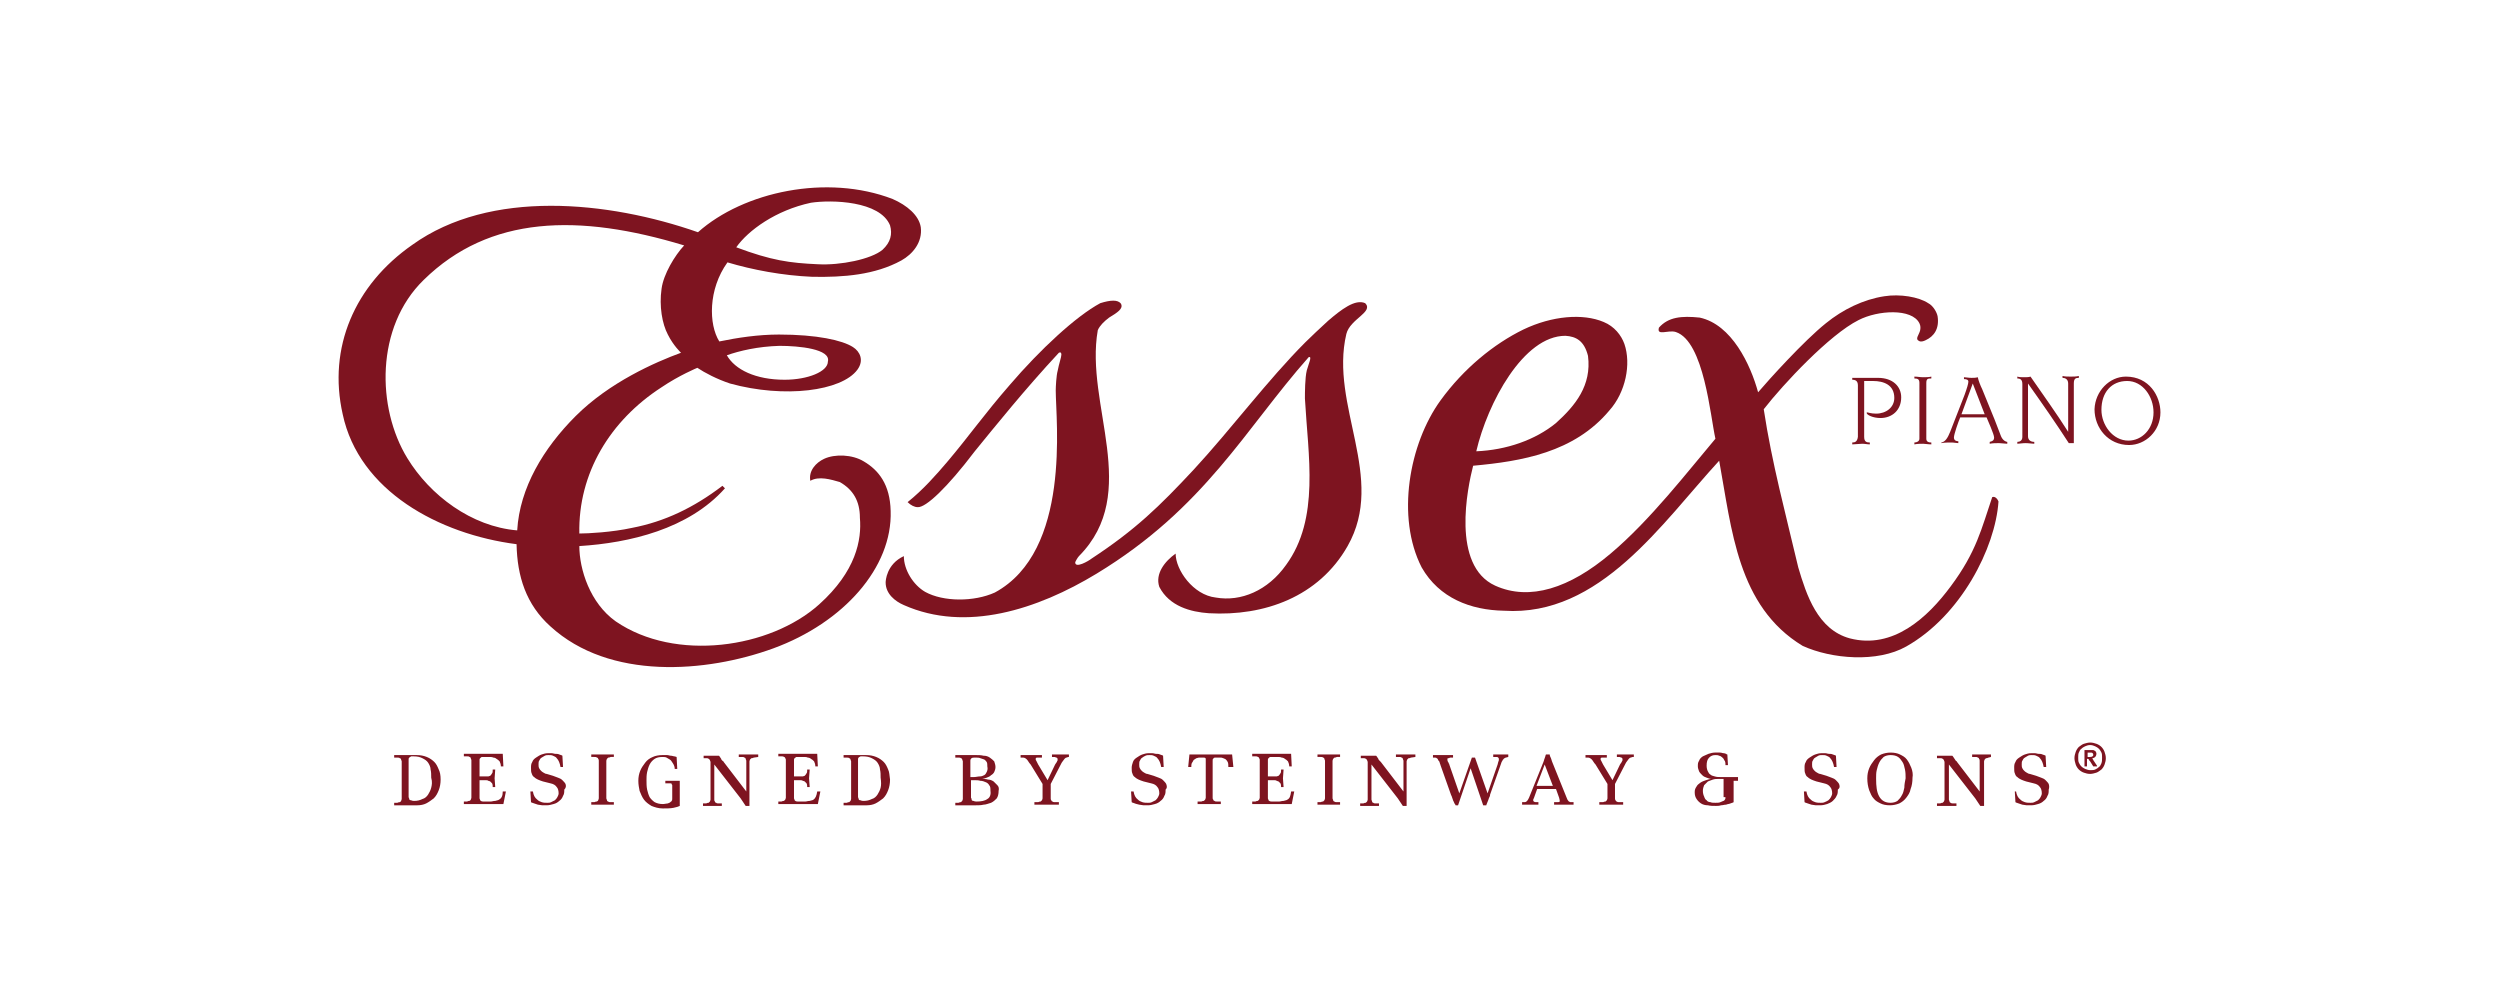<svg xmlns="http://www.w3.org/2000/svg" xmlns:xlink="http://www.w3.org/1999/xlink" id="Layer_1" x="0px" y="0px" viewBox="0 0 398.3 158.3" style="enable-background:new 0 0 398.3 158.3;" xml:space="preserve"> <style type="text/css"> .st0{fill:#7E1420;} </style> <g> <path class="st0" d="M178.6,48.4c0.4,0.8-0.6,1.4-1.9,2.2c-0.8,0.6-1.5,1.3-1.8,2c-2.1,11.9,7,25.9-3,36c-0.2,0.2-0.6,0.9-0.6,1 c0,1,2.1-0.2,2.6-0.6c7-4.6,10.8-8.3,16.3-14.2c6-6.5,11.8-14.3,17.8-20.3c0.8-0.8,2.4-2.3,3.6-3.4c2.1-1.8,4.3-3.5,5.9-2.8 c1.4,1.4-2.4,2.5-3,4.9c-2.7,11.4,6.4,22.9,0.2,33.8c-4.6,8.1-13.3,11.2-22.1,10.7c-2.9-0.2-6.3-1.1-7.9-4.2 c-0.7-2.1,0.9-4.1,2.6-5.3c0,2.6,2.8,6.6,6.4,7c4,0.7,8.3-1.1,11.2-5.2c5.4-7.4,3.5-17.4,3-26.5c0-0.9,0-3.3,0.3-4.5 c0.3-1.1,0.9-2.3,0.3-2.1c-10.1,11.4-16.5,24-33.8,34.5c-9.4,5.7-20.8,9.4-30.7,5c-1.4-0.6-2.9-1.8-2.9-3.6c0-0.2,0.1-2.9,2.9-4.2 c0,2.2,1.5,4.6,3.4,5.7c2.9,1.6,7.8,1.6,11.1,0.1c12.2-6.6,9.7-27.4,9.7-32.2c0-0.6,0.1-2.4,0.3-3.1c0.2-1.1,0.6-2.2,0.6-2.6 c0-0.4-0.2-0.4-0.4-0.3c-5.4,5.8-10.3,11.9-13.4,15.7c-4.4,5.8-7.8,9-9.1,8.9c-0.5,0-1.1-0.3-1.6-0.8c2.5-2,4.6-4.4,6.3-6.4 c3.4-4,5.9-7.6,10-12.3c4.8-5.6,10.5-10.9,14.4-13C176.9,47.8,178.1,47.7,178.6,48.4"></path> <path class="st0" d="M308.7,50.4c0.3,2-0.6,3.2-1.9,3.8c-0.8,0.4-1.1,0.1-1.1,0.1c-0.6-0.3,0-0.9,0.2-1.6c0.1-0.4,0.1-0.8-0.1-1.2 c-1.2-2.4-6.6-2.1-9.7-0.5c-4.6,2.3-12,10.2-15.1,14.2c1.3,8.6,3.5,16.7,5.5,25.2c1.3,4.4,3.1,9.9,8.2,11.3 c6.9,1.8,12.4-3.3,16.1-8.3c4.1-5.5,4.9-9.2,6.6-14.2c0.5-0.2,0.9,0.4,1,0.7c-0.5,7.4-6,18.2-14.7,23.1c-4.6,2.6-11.9,2-16.5-0.1 c-10.4-6.3-11.3-18.6-13.3-29.5c-9.1,9.9-19,24.9-34.3,23.9c-5.3-0.1-10.3-2-13.1-6.9c-4.1-8-2-19.7,3-26.6 c3.7-5.1,8.5-9,13.2-11.3c4.6-2.2,9.5-2.6,12.8-1.2c1.7,0.7,2.8,2.1,3.3,3.5c1.1,3.2,0.2,7.7-2.4,10.6c-5.6,6.7-14,8.1-21.7,8.8 c-0.9,3.5-3.5,15.9,3.5,19.1c5.5,2.5,11.9,0.4,18.4-5.1c6.3-5.3,12.3-13.1,16.7-18.3c-0.8-3.5-1.8-15.5-6.3-17 c-1.2-0.4-3.1,0.7-2.7-0.7c1.5-1.7,3.6-1.9,6.5-1.6c5.1,1.1,8.1,7.5,9.3,11.9c1.7-2,7.3-8.2,10.8-11c2.7-2.2,6-3.8,9.3-4.3 c2.5-0.4,5.5,0.1,7,1.1C308,48.7,308.6,49.8,308.7,50.4 M249.4,53.5c-6.7,0-12.4,10.7-14.2,18.4c4.8-0.2,9.4-1.8,12.7-4.5 c3.1-2.8,5.7-6,5.1-10.7C252.4,54.3,251.1,53.6,249.4,53.5"></path> <path class="st0" d="M146.7,36.2c0.3,2.4-1.3,4.3-3.1,5.3c-4.2,2.3-9.2,2.7-14.2,2.6c-4.7-0.2-9.5-1.1-13.5-2.3 c-3.1,4.3-3,9.9-1.3,12.6c2.9-0.6,6.2-1.1,9.5-1.1c6,0,10.1,0.9,11.8,2c1.1,0.7,1.8,2.1,0.7,3.6c-2.5,3.4-11.6,4.6-20.3,2.2 c-2.1-0.7-4-1.7-5.2-2.5c0,0-2.9,1.2-5.7,3.1C97.2,67,92.1,75.4,92.3,85c1.4,0,5.2-0.2,8.4-0.9c5.2-1,9.8-3.2,14.4-6.7l0.4,0.4 c-5.8,6.5-15.2,8.7-23.2,9.2c0,3.7,1.7,9.1,5.8,12c9.5,6.5,24.6,4.3,32.4-2.7c5.9-5.3,6.8-10.3,6.5-13.8c0-2.7-1.1-4.5-3.2-5.7 c-1.4-0.4-3.3-1-4.7-0.2c-0.3-1.6,0.9-2.9,2.2-3.5c1.7-0.8,4.5-0.7,6.3,0.4c2.4,1.4,4.2,3.7,4.3,7.9c0.3,9-7.5,17.8-18.7,21.9 c-10.7,3.9-26.1,5.1-35.5-3.5c-3.9-3.5-5.3-8-5.4-13.1c-12.4-1.6-25.1-8.5-27.7-20.7C52.2,55.4,56.5,45.4,65.7,39 c12.4-8.9,31.2-7,45.5-2c7.3-6.5,20.6-9.3,31-5.3C144.5,32.7,146.4,34.3,146.7,36.2 M129.2,32.3c-5.6,1.2-10,4.4-11.9,7.1 c5.6,2.1,8.5,2.5,13,2.7c3.6,0.2,8.5-0.8,10.3-2.3c1.3-1.2,1.6-2.5,1.2-3.9C140.2,32,132.5,31.8,129.2,32.3 M67.5,44.6 C59.8,52.1,60,65,64.9,73c3.6,5.9,10.2,10.9,17.5,11.5c0.4-6.8,4.2-13.1,9.3-18.2c5.4-5.4,12.7-8.6,16.8-10.1c0,0-1.2-1.1-2.1-2.9 c-0.9-1.7-1.4-4.5-1-7.3c0.3-2.3,2.1-5.3,3.6-6.9C92.2,34,78,34.3,67.5,44.6 M115.8,56.6c1.3,2.3,4.6,3.9,9.2,3.9 c3.7,0,6.9-1.3,6.9-2.9c0.5-2-4.6-2.5-7.7-2.5C120.7,55.2,117.8,55.9,115.8,56.6"></path> <path class="st0" d="M297,69.6c0,0.8,0.4,0.9,0.9,0.9v0.3c-0.4,0-0.8-0.1-1.2-0.1c-0.5,0-1.1,0.1-1.6,0.1v-0.3 c0.4,0,0.8-0.1,0.9-0.9v-8.2c0-0.8-0.5-0.9-0.9-0.9v-0.3h4.1c2.4,0,3.7,1.4,3.7,3.1c0,2.1-1.5,3.3-3.3,3.3c-1.2,0-2.2-0.5-2.2-0.8 c0-0.1,0-0.1,0.1-0.1c0.1,0,0.6,0.2,1.4,0.2c1.6,0,2.9-1,2.9-2.5c0-2.1-1.7-2.7-3.4-2.7H297V69.6z"></path> <path class="st0" d="M306.9,69.9c0,0.5,0.4,0.6,0.8,0.6v0.3c-0.5,0-1-0.1-1.3-0.1c-0.4,0-0.9,0-1.4,0.1v-0.3c0.4,0,0.8-0.2,0.8-0.6 V61c0-0.6-0.3-0.7-0.8-0.7v-0.3c0.5,0,0.9,0.1,1.4,0.1c0.4,0,0.9,0,1.3-0.1v0.3c-0.5,0-0.8,0-0.8,0.7V69.9z"></path> <path class="st0" d="M309.3,70.5c0.6-0.1,1-0.7,1.4-1.7l2.3-5.9c0.4-1.1,0.6-1.8,0.6-2.1c0-0.3-0.3-0.4-0.7-0.4v-0.3 c0.3,0,0.7,0.1,1.2,0.1c0.3,0,0.7,0,1-0.1c0.1,0.5,0.4,1.3,0.7,1.9l2,4.9l1,2.6c0.3,0.7,0.8,0.9,1,0.9v0.3c-0.4,0-0.9-0.1-1.3-0.1 c-0.5,0-1,0-1.5,0.1v-0.3c0.4-0.1,0.7-0.2,0.7-0.7c0-0.5-1-2.7-1.2-3.2h-4.2c-0.3,0.7-1,2.7-1,3.2c0,0.5,0.4,0.6,0.7,0.6v0.3 c-0.3,0-0.7-0.1-1.1-0.1c-0.5,0-1.1,0-1.6,0.1V70.5z M316.2,66l-1.9-4.9l-1.8,4.9H316.2z"></path> <path class="st0" d="M322.2,61.2c0-0.7-0.3-0.9-0.8-0.9v-0.3c0.3,0.1,0.7,0.1,1.1,0.1c0.4,0,0.7,0,1-0.1c2,2.9,4.1,5.8,6,8.8h0 v-7.7c0-0.7-0.5-0.9-0.9-0.9v-0.3c0.4,0.1,0.9,0.1,1.3,0.1c0.4,0,0.9,0,1.3-0.1v0.3c-0.5,0-0.8,0.1-0.8,0.9v9.5h-0.8 c-2-3.1-4.3-6.4-6.5-9.5h0v8.4c0,0.6,0.4,0.9,1,0.9v0.3c-0.3,0-0.9-0.1-1.4-0.1c-0.5,0-1,0.1-1.3,0.1v-0.3c0.4,0,0.8-0.2,0.8-0.8 V61.2z"></path> <path class="st0" d="M338.7,60c3.7,0,5.5,3.1,5.5,5.7c0,3-2.4,5.2-5,5.2c-3.3,0-5.5-2.7-5.5-5.7C333.8,62.3,336.1,60,338.7,60 M339.1,70.2c2.1,0,4-1.8,4-4.5c0-2.5-1.7-5-4.2-5c-2.5,0-4.1,1.8-4.1,4.6C334.8,67.7,336.6,70.2,339.1,70.2"></path> <path class="st0" d="M69.9,122.6c-0.2-0.5-0.4-0.9-0.7-1.2c-0.3-0.3-0.7-0.6-1.2-0.8c-0.5-0.2-1-0.3-1.6-0.3c-0.1,0-0.2,0-0.4,0 c-0.2,0-0.3,0-0.5,0c-0.2,0-0.4,0-0.5,0c-0.2,0-0.3,0-0.4,0c-0.1,0-0.3,0-0.4,0c-0.2,0-0.3,0-0.5,0c-0.2,0-0.3,0-0.5,0 c-0.2,0-0.3,0-0.4,0v0.4l0.5,0c0.2,0,0.3,0,0.4,0.1c0.1,0,0.2,0.1,0.2,0.2c0,0.1,0.1,0.2,0.1,0.3c0,0.1,0,0.3,0,0.6v4.8 c0,0.3,0,0.5,0,0.6c0,0.1-0.1,0.3-0.1,0.3c0,0.1-0.1,0.1-0.2,0.2c-0.1,0-0.2,0-0.4,0.1l-0.5,0v0.4c0.1,0,0.3,0,0.4,0 c0.2,0,0.3,0,0.5,0c0.2,0,0.3,0,0.5,0c0.2,0,0.3,0,0.4,0c0.1,0,0.2,0,0.3,0c0.1,0,0.2,0,0.4,0c0.1,0,0.3,0,0.5,0c0.2,0,0.4,0,0.7,0 c0.5,0,1-0.1,1.4-0.3c0.4-0.2,0.8-0.5,1.2-0.8c0.4-0.4,0.6-0.8,0.8-1.3c0.2-0.5,0.3-1.1,0.3-1.7C70.2,123.5,70.1,123,69.9,122.6 M68.7,125.5c-0.1,0.4-0.3,0.8-0.5,1.1c-0.2,0.3-0.5,0.6-0.9,0.7c-0.4,0.2-0.8,0.3-1.3,0.3c-0.1,0-0.3,0-0.5-0.1 c-0.2,0-0.3-0.1-0.3-0.2c0,0,0-0.1-0.1-0.3c0-0.1,0-0.3,0-0.6v-4.8c0-0.2,0-0.4,0-0.6c0-0.1,0-0.2,0.1-0.3c0.1-0.1,0.2-0.1,0.3-0.2 c0.2,0,0.3,0,0.4,0c0.6,0,1,0.1,1.4,0.3c0.4,0.2,0.7,0.4,0.9,0.7c0.2,0.3,0.4,0.7,0.4,1.1c0.1,0.4,0.1,0.8,0.1,1.3 C68.9,124.6,68.8,125.1,68.7,125.5 M80.6,126.1h-0.5c0,0.7-0.2,1.1-0.6,1.3c-0.1,0.1-0.3,0.1-0.6,0.2c-0.3,0-0.5,0.1-0.7,0.1h-0.7 c-0.2,0-0.3,0-0.5,0c-0.3,0-0.4-0.1-0.5-0.2c0,0,0-0.1-0.1-0.3c0-0.1,0-0.3,0-0.6v-2.3h1c0.1,0,0.3,0,0.4,0.1 c0.1,0,0.3,0.1,0.3,0.1c0.1,0.1,0.2,0.2,0.3,0.3c0.1,0.2,0.1,0.4,0.1,0.6h0.4l-0.1-1.4l0.1-1.4h-0.4c0,0.3,0,0.5-0.1,0.6 c-0.1,0.2-0.2,0.3-0.3,0.4c-0.1,0-0.2,0.1-0.3,0.1c-0.1,0-0.3,0-0.4,0h-1v-2.1c0-0.2,0-0.4,0-0.5c0-0.2,0-0.2,0.1-0.3 c0,0,0.1-0.1,0.1-0.1c0,0,0.1-0.1,0.2-0.1c0.1,0,0.2,0,0.4,0c0.2,0,0.4,0,0.7,0s0.5,0,0.7,0.1c0.2,0,0.4,0.1,0.5,0.2 c0.2,0.1,0.3,0.2,0.5,0.4c0.1,0.2,0.2,0.5,0.2,0.8h0.4l-0.1-2c-0.3,0-0.6,0-0.9,0c-0.3,0-0.6,0-0.9,0c-0.3,0-0.5,0-0.8,0h-0.5h-0.5 c-0.2,0-0.5,0-0.8,0c-0.3,0-0.6,0-0.9,0c-0.3,0-0.6,0-0.9,0v0.4l0.5,0c0.2,0,0.3,0,0.4,0.1c0.1,0,0.2,0.1,0.2,0.2 c0,0.1,0.1,0.2,0.1,0.3c0,0.1,0,0.3,0,0.6v4.8c0,0.3,0,0.5,0,0.6c0,0.1-0.1,0.3-0.1,0.3c0,0.1-0.1,0.1-0.2,0.2 c-0.1,0-0.2,0-0.4,0.1l-0.5,0v0.4c0.3,0,0.6,0,0.9,0c0.3,0,0.6,0,0.9,0c0.3,0,0.6,0,0.8,0h1.1c0.2,0,0.5,0,0.8,0c0.3,0,0.6,0,0.9,0 c0.3,0,0.6,0,0.9,0L80.6,126.1z M90.1,124.9c-0.1-0.2-0.3-0.4-0.5-0.6c-0.2-0.2-0.4-0.3-0.7-0.4c-0.3-0.1-0.5-0.2-0.8-0.3l-1-0.3 c-0.2,0-0.3-0.1-0.5-0.2c-0.2-0.1-0.3-0.2-0.4-0.3c-0.1-0.1-0.2-0.2-0.3-0.4c-0.1-0.2-0.1-0.4-0.1-0.6c0-0.2,0-0.5,0.1-0.6 c0.1-0.2,0.2-0.4,0.4-0.5c0.2-0.1,0.3-0.2,0.5-0.3c0.2-0.1,0.4-0.1,0.6-0.1c0.3,0,0.5,0,0.7,0.1c0.2,0.1,0.5,0.2,0.6,0.4 c0.3,0.3,0.5,0.8,0.6,1.4h0.4l-0.1-1.8c-0.1-0.1-0.3-0.1-0.5-0.2s-0.4-0.1-0.6-0.1c-0.2,0-0.4-0.1-0.6-0.1c-0.2,0-0.4,0-0.6,0 c-0.4,0-0.7,0.1-1,0.2c-0.3,0.1-0.6,0.3-0.9,0.5c-0.3,0.2-0.5,0.4-0.6,0.7c-0.2,0.3-0.2,0.6-0.2,0.9c0,0.4,0,0.7,0.1,0.9 c0.1,0.3,0.2,0.5,0.4,0.6c0.2,0.2,0.4,0.3,0.6,0.4c0.2,0.1,0.5,0.2,0.8,0.3l1.2,0.3c0.5,0.1,0.8,0.3,1,0.6c0.2,0.2,0.3,0.6,0.3,1 c0,0.2-0.1,0.4-0.2,0.6c-0.1,0.2-0.2,0.3-0.4,0.5c-0.2,0.1-0.4,0.2-0.6,0.3c-0.2,0.1-0.4,0.1-0.6,0.1c-0.3,0-0.6,0-0.9-0.1 c-0.3-0.1-0.5-0.2-0.7-0.4c-0.4-0.3-0.6-0.7-0.7-1.3h-0.4l0.1,1.7c0.1,0.1,0.3,0.1,0.5,0.2c0.2,0.1,0.4,0.1,0.6,0.2 c0.2,0,0.5,0.1,0.7,0.1c0.2,0,0.5,0,0.7,0c0.4,0,0.7-0.1,1.1-0.2c0.4-0.1,0.7-0.3,0.9-0.5c0.3-0.2,0.5-0.5,0.6-0.8 c0.2-0.3,0.2-0.6,0.2-1C90.2,125.5,90.2,125.2,90.1,124.9 M97.8,128.2v-0.4l-0.5,0c-0.2,0-0.3,0-0.4-0.1c-0.1,0-0.2-0.1-0.2-0.2 c0-0.1-0.1-0.2-0.1-0.3c0-0.1,0-0.3,0-0.6v-4.8c0-0.3,0-0.5,0-0.6c0-0.1,0.1-0.3,0.1-0.3c0.1-0.1,0.1-0.1,0.2-0.2 c0.1,0,0.2,0,0.4-0.1l0.5,0v-0.4c-0.1,0-0.3,0-0.4,0c-0.2,0-0.3,0-0.5,0c-0.2,0-0.3,0-0.5,0c-0.2,0-0.3,0-0.4,0c-0.1,0-0.2,0-0.4,0 c-0.2,0-0.3,0-0.5,0c-0.2,0-0.3,0-0.5,0c-0.2,0-0.3,0-0.4,0v0.4l0.5,0c0.2,0,0.3,0,0.4,0.1c0.1,0,0.2,0.1,0.2,0.2 c0.1,0.1,0.1,0.2,0.1,0.3c0,0.1,0,0.3,0,0.6v4.8c0,0.3,0,0.5,0,0.6c0,0.1-0.1,0.3-0.1,0.3c0,0.1-0.1,0.1-0.2,0.2 c-0.1,0-0.2,0-0.4,0.1l-0.5,0v0.4c0.1,0,0.2,0,0.4,0c0.2,0,0.3,0,0.5,0c0.2,0,0.3,0,0.5,0c0.2,0,0.3,0,0.4,0c0.1,0,0.2,0,0.4,0 c0.2,0,0.3,0,0.5,0c0.2,0,0.3,0,0.5,0C97.6,128.2,97.7,128.2,97.8,128.2 M108.3,127.4c0-0.2,0-0.4,0-0.6l0-1.3c0-0.2,0-0.4,0-0.6 c0-0.2,0-0.4,0-0.5c-0.1,0-0.2,0-0.3,0c-0.1,0-0.2,0-0.3,0c-0.1,0-0.2,0-0.3,0c-0.1,0-0.2,0-0.3,0c-0.1,0-0.3,0-0.5,0 c-0.2,0-0.4,0-0.6,0v0.4l0.5,0c0.1,0,0.2,0,0.3,0s0.2,0,0.2,0.1c0,0.1,0.1,0.1,0.1,0.2c0,0.1,0,0.2,0,0.4v1.7c0,0.2,0,0.3-0.1,0.4 c0,0,0,0.1-0.1,0.1c0,0,0,0-0.1,0.1l0,0c-0.1,0.1-0.2,0.1-0.4,0.2c-0.2,0-0.5,0.1-0.8,0.1c-0.5,0-0.9-0.1-1.3-0.3 c-0.3-0.2-0.6-0.5-0.8-0.8c-0.2-0.4-0.3-0.8-0.4-1.2c-0.1-0.5-0.1-1-0.1-1.5c0-0.4,0-0.8,0.1-1.3c0.1-0.4,0.2-0.8,0.4-1.2 c0.2-0.4,0.5-0.7,0.8-0.9c0.3-0.2,0.7-0.3,1.2-0.3c0.3,0,0.5,0,0.7,0.1c0.2,0.1,0.3,0.2,0.5,0.3c0.2,0.1,0.3,0.3,0.5,0.6 c0.2,0.3,0.3,0.6,0.3,0.9h0.4l-0.1-1.9c-0.1,0-0.2-0.1-0.4-0.1c-0.1,0-0.3-0.1-0.5-0.1c-0.2,0-0.4-0.1-0.6-0.1c-0.2,0-0.5,0-0.8,0 c-0.5,0-1.1,0.1-1.5,0.3c-0.5,0.2-0.9,0.5-1.2,0.9c-0.3,0.4-0.6,0.8-0.8,1.3c-0.2,0.5-0.3,1-0.3,1.6c0,0.6,0.1,1.1,0.2,1.6 c0.2,0.5,0.4,1,0.7,1.4c0.3,0.4,0.7,0.7,1.2,1c0.5,0.2,1.1,0.4,1.8,0.4c0.6,0,1.2,0,1.7-0.1c0.5-0.1,0.8-0.2,1-0.3 C108.3,127.7,108.3,127.5,108.3,127.4 M120.8,120.6v-0.4c-0.2,0-0.5,0-0.8,0c-0.3,0-0.5,0-0.7,0c-0.2,0-0.5,0-0.8,0 c-0.3,0-0.5,0-0.8,0v0.4l0.5,0c0.2,0,0.3,0,0.4,0.1c0.1,0,0.2,0.1,0.2,0.2c0,0.1,0.1,0.2,0.1,0.3c0,0.1,0,0.3,0,0.6v4.3l-3.6-4.7 c0-0.1-0.1-0.1-0.2-0.2c-0.1-0.1-0.2-0.2-0.2-0.3c-0.1-0.1-0.1-0.2-0.2-0.3c-0.1-0.1-0.1-0.2-0.2-0.2c-0.2,0-0.4,0-0.6,0 c-0.1,0-0.3,0-0.6,0c-0.2,0-0.4,0-0.6,0c-0.2,0-0.4,0-0.6,0v0.4l0.5,0c0.1,0,0.2,0,0.3,0.1c0.1,0,0.1,0.1,0.2,0.2 c0,0.1,0.1,0.2,0.1,0.3c0,0.1,0,0.3,0,0.6v4.8c0,0.3,0,0.5,0,0.6c0,0.1-0.1,0.3-0.1,0.3c-0.1,0.1-0.1,0.1-0.2,0.2 c-0.1,0-0.2,0-0.4,0.1l-0.5,0v0.4c0.2,0,0.5,0,0.8,0c0.3,0,0.5,0,0.7,0c0.2,0,0.5,0,0.7,0c0.3,0,0.6,0,0.8,0v-0.4l-0.5,0 c-0.2,0-0.3,0-0.4-0.1c-0.1,0-0.2-0.1-0.2-0.2c-0.1-0.1-0.1-0.2-0.1-0.3c0-0.1,0-0.3,0-0.6v-5l4.2,5.4c0.1,0.2,0.3,0.4,0.4,0.6 c0.1,0.2,0.3,0.4,0.4,0.6h0.6c0-0.2,0-0.4,0-0.7c0-0.3,0-0.6,0-1v-4.8c0-0.3,0-0.5,0-0.6c0-0.1,0.1-0.3,0.1-0.3 c0.1-0.1,0.1-0.1,0.2-0.2c0.1,0,0.2,0,0.4-0.1L120.8,120.6z M130.7,126.1h-0.5c-0.1,0.7-0.3,1.1-0.6,1.3c-0.1,0.1-0.3,0.1-0.6,0.2 c-0.3,0-0.5,0.1-0.7,0.1h-0.7c-0.2,0-0.3,0-0.5,0c-0.3,0-0.4-0.1-0.5-0.2c0,0,0-0.1-0.1-0.3c0-0.1,0-0.3,0-0.6v-2.3h1 c0.1,0,0.3,0,0.4,0.1c0.1,0,0.3,0.1,0.3,0.1c0.1,0.1,0.2,0.2,0.3,0.3c0.1,0.2,0.1,0.4,0.1,0.6h0.4l-0.1-1.4l0.1-1.4h-0.4 c0,0.3,0,0.5-0.1,0.6c-0.1,0.2-0.2,0.3-0.3,0.4c-0.1,0-0.2,0.1-0.3,0.1c-0.1,0-0.3,0-0.4,0h-1v-2.1c0-0.2,0-0.4,0-0.5 c0-0.2,0-0.2,0.1-0.3c0,0,0.1-0.1,0.1-0.1c0.1,0,0.1-0.1,0.2-0.1s0.2,0,0.4,0c0.2,0,0.4,0,0.7,0c0.3,0,0.5,0,0.7,0.1 c0.2,0,0.4,0.1,0.5,0.2c0.2,0.1,0.3,0.2,0.5,0.4c0.1,0.2,0.2,0.5,0.2,0.8h0.4l-0.1-2c-0.3,0-0.6,0-0.9,0c-0.3,0-0.6,0-0.9,0 c-0.3,0-0.5,0-0.8,0h-0.5h-0.5c-0.2,0-0.5,0-0.8,0c-0.3,0-0.6,0-0.9,0c-0.3,0-0.6,0-0.9,0v0.4l0.5,0c0.2,0,0.3,0,0.4,0.1 c0.1,0,0.2,0.1,0.2,0.2c0.1,0.1,0.1,0.2,0.1,0.3c0,0.1,0,0.3,0,0.6v4.8c0,0.3,0,0.5,0,0.6c0,0.1-0.1,0.3-0.1,0.3 c-0.1,0.1-0.1,0.1-0.2,0.2c-0.1,0-0.2,0-0.4,0.1l-0.5,0v0.4c0.3,0,0.6,0,0.9,0c0.3,0,0.6,0,0.9,0c0.3,0,0.6,0,0.8,0h1.1 c0.2,0,0.5,0,0.8,0c0.3,0,0.6,0,0.9,0c0.3,0,0.6,0,0.9,0L130.7,126.1z M141.5,122.6c-0.2-0.5-0.4-0.9-0.7-1.2 c-0.3-0.3-0.7-0.6-1.2-0.8c-0.5-0.2-1-0.3-1.6-0.3c-0.1,0-0.2,0-0.4,0c-0.2,0-0.3,0-0.5,0c-0.2,0-0.4,0-0.5,0c-0.2,0-0.3,0-0.4,0 c-0.1,0-0.3,0-0.4,0c-0.2,0-0.3,0-0.5,0c-0.2,0-0.3,0-0.5,0c-0.2,0-0.3,0-0.4,0v0.4l0.5,0c0.2,0,0.3,0,0.4,0.1 c0.1,0,0.2,0.1,0.2,0.2c0,0.1,0.1,0.2,0.1,0.3c0,0.1,0,0.3,0,0.6v4.8c0,0.3,0,0.5,0,0.6c0,0.1-0.1,0.3-0.1,0.3 c-0.1,0.1-0.1,0.1-0.2,0.2c-0.1,0-0.2,0-0.4,0.1l-0.5,0v0.4c0.1,0,0.3,0,0.4,0c0.2,0,0.3,0,0.5,0c0.2,0,0.3,0,0.5,0 c0.2,0,0.3,0,0.4,0c0.1,0,0.2,0,0.3,0c0.1,0,0.2,0,0.4,0c0.1,0,0.3,0,0.5,0c0.2,0,0.4,0,0.7,0c0.5,0,1-0.1,1.4-0.3 c0.4-0.2,0.8-0.5,1.2-0.8c0.4-0.4,0.6-0.8,0.8-1.3c0.2-0.5,0.3-1.1,0.3-1.7C141.7,123.5,141.7,123,141.5,122.6 M140.3,125.5 c-0.1,0.4-0.3,0.8-0.5,1.1c-0.2,0.3-0.5,0.6-0.9,0.7c-0.4,0.2-0.8,0.3-1.3,0.3c-0.1,0-0.3,0-0.5-0.1c-0.2,0-0.3-0.1-0.3-0.2 c0,0,0-0.1-0.1-0.3c0-0.1,0-0.3,0-0.6v-4.8c0-0.2,0-0.4,0-0.6c0-0.1,0-0.2,0.1-0.3c0-0.1,0.2-0.1,0.3-0.2c0.2,0,0.3,0,0.4,0 c0.6,0,1,0.1,1.4,0.3c0.4,0.2,0.7,0.4,0.9,0.7c0.2,0.3,0.4,0.7,0.4,1.1c0.1,0.4,0.1,0.8,0.1,1.3 C140.4,124.6,140.4,125.1,140.3,125.5 M158.9,125.1c-0.2-0.2-0.4-0.4-0.6-0.6c-0.3-0.2-0.6-0.3-0.9-0.3c-0.3-0.1-0.6-0.1-1-0.1 c0.3,0,0.5-0.1,0.8-0.2c0.3-0.1,0.5-0.2,0.7-0.4c0.2-0.1,0.4-0.3,0.5-0.5c0.1-0.2,0.2-0.5,0.2-0.8c0-0.3-0.1-0.6-0.2-0.9 c-0.2-0.2-0.4-0.4-0.7-0.6c-0.3-0.2-0.6-0.3-1-0.3c-0.4-0.1-0.8-0.1-1.2-0.1c-0.2,0-0.5,0-0.8,0c-0.3,0-0.5,0-0.7,0 c-0.1,0-0.3,0-0.4,0c-0.2,0-0.3,0-0.5,0c-0.2,0-0.3,0-0.5,0c-0.2,0-0.3,0-0.4,0v0.4l0.5,0c0.2,0,0.3,0,0.4,0.1 c0.1,0,0.2,0.1,0.2,0.2c0,0.1,0.1,0.2,0.1,0.3c0,0.1,0,0.3,0,0.6v4.8c0,0.3,0,0.5,0,0.6c0,0.1-0.1,0.3-0.1,0.3 c-0.1,0.1-0.1,0.1-0.2,0.2c-0.1,0-0.2,0-0.4,0.1l-0.5,0v0.4c0.1,0,0.3,0,0.4,0c0.2,0,0.3,0,0.5,0c0.2,0,0.3,0,0.5,0 c0.2,0,0.3,0,0.4,0c0.2,0,0.5,0,0.7,0c0.3,0,0.5,0,0.8,0c0.4,0,0.8,0,1.2-0.1c0.4,0,0.8-0.2,1.2-0.3c0.4-0.2,0.6-0.4,0.9-0.7 c0.2-0.3,0.3-0.7,0.3-1.2C159.2,125.6,159.1,125.3,158.9,125.1 M157.2,123c-0.1,0.2-0.2,0.4-0.4,0.5c-0.2,0.1-0.4,0.2-0.7,0.2 c-0.3,0-0.6,0.1-0.9,0.1h-0.6v-2c0-0.3,0-0.4,0-0.6c0-0.1,0-0.2,0.1-0.3c0.1-0.2,0.3-0.2,0.8-0.2c0.2,0,0.5,0,0.7,0.1 c0.2,0.1,0.4,0.1,0.6,0.2c0.2,0.1,0.3,0.3,0.4,0.4c0.1,0.2,0.1,0.4,0.1,0.7C157.4,122.5,157.3,122.8,157.2,123 M157.3,127.3 c-0.4,0.3-1,0.4-1.7,0.4c-0.1,0-0.3,0-0.5-0.1c-0.2,0-0.3-0.1-0.3-0.2c0,0,0-0.2-0.1-0.3c0-0.2,0-0.3,0-0.5v-2.3h0.6 c0.3,0,0.6,0,0.9,0.1c0.3,0,0.6,0.1,0.8,0.2c0.3,0.1,0.5,0.3,0.6,0.5c0.2,0.2,0.2,0.5,0.2,0.9C157.9,126.6,157.7,127.1,157.3,127.3 M170.3,120.6v-0.4c-0.2,0-0.4,0-0.6,0c-0.2,0-0.5,0-0.8,0c-0.3,0-0.6,0-0.8,0c-0.2,0-0.4,0-0.5,0v0.4l0.3,0c0.1,0,0.2,0,0.4,0.1 c0.1,0,0.2,0.1,0.2,0.3c0,0.1,0,0.2-0.1,0.3c0,0.1-0.1,0.2-0.1,0.2c-0.1,0.1-0.1,0.2-0.2,0.3l-1.2,2.5l-1.5-2.5 c-0.1-0.2-0.2-0.4-0.3-0.6c-0.1-0.1-0.1-0.3-0.1-0.3c0-0.1,0.1-0.2,0.2-0.2c0.1,0,0.2,0,0.3,0l0.5,0v-0.4c-0.1,0-0.2,0-0.3,0 c-0.1,0-0.3,0-0.5,0c-0.2,0-0.3,0-0.5,0c-0.2,0-0.3,0-0.4,0c-0.1,0-0.3,0-0.5,0c-0.2,0-0.3,0-0.5,0c-0.2,0-0.3,0-0.4,0 c-0.1,0-0.2,0-0.3,0v0.4l0.4,0c0.2,0,0.4,0.1,0.6,0.3c0.2,0.2,0.3,0.5,0.6,0.8l1.9,3.1v1.7c0,0.3,0,0.5,0,0.6 c0,0.1-0.1,0.3-0.1,0.3c-0.1,0.1-0.1,0.1-0.2,0.2c-0.1,0-0.2,0-0.4,0.1l-0.6,0v0.4c0.1,0,0.3,0,0.4,0c0.2,0,0.4,0,0.6,0 c0.2,0,0.4,0,0.5,0c0.2,0,0.3,0,0.4,0c0.1,0,0.2,0,0.4,0c0.2,0,0.4,0,0.6,0c0.2,0,0.4,0,0.6,0c0.2,0,0.3,0,0.4,0v-0.4l-0.6,0 c-0.2,0-0.3,0-0.4-0.1c-0.1,0-0.2-0.1-0.2-0.2c-0.1-0.1-0.1-0.2-0.1-0.3c0-0.1,0-0.3,0-0.6v-1.7l1.6-3.1c0.1-0.2,0.2-0.4,0.3-0.5 c0.1-0.1,0.2-0.3,0.3-0.4c0.1-0.1,0.2-0.2,0.3-0.2c0.1,0,0.2-0.1,0.3-0.1L170.3,120.6z M185.8,124.9c-0.1-0.2-0.3-0.4-0.5-0.6 s-0.4-0.3-0.7-0.4c-0.3-0.1-0.5-0.2-0.8-0.3l-1-0.3c-0.2,0-0.3-0.1-0.5-0.2c-0.2-0.1-0.3-0.2-0.4-0.3c-0.1-0.1-0.2-0.2-0.3-0.4 c-0.1-0.2-0.1-0.4-0.1-0.6c0-0.2,0-0.5,0.1-0.6c0.1-0.2,0.2-0.4,0.4-0.5c0.1-0.1,0.3-0.2,0.5-0.3c0.2-0.1,0.4-0.1,0.6-0.1 c0.3,0,0.5,0,0.7,0.1c0.2,0.1,0.5,0.2,0.6,0.4c0.3,0.3,0.5,0.8,0.6,1.4h0.4l-0.1-1.8c-0.1-0.1-0.3-0.1-0.5-0.2 c-0.2-0.1-0.4-0.1-0.6-0.1c-0.2,0-0.4-0.1-0.6-0.1c-0.2,0-0.4,0-0.6,0c-0.4,0-0.7,0.1-1,0.2c-0.3,0.1-0.6,0.3-0.9,0.5 c-0.3,0.2-0.5,0.4-0.6,0.7c-0.1,0.3-0.2,0.6-0.2,0.9c0,0.4,0,0.7,0.1,0.9c0.1,0.3,0.2,0.5,0.4,0.6c0.2,0.2,0.4,0.3,0.6,0.4 c0.2,0.1,0.5,0.2,0.8,0.3l1.2,0.3c0.5,0.1,0.8,0.3,1,0.6c0.2,0.2,0.3,0.6,0.3,1c0,0.2-0.1,0.4-0.2,0.6c-0.1,0.2-0.2,0.3-0.4,0.5 c-0.2,0.1-0.4,0.2-0.6,0.3c-0.2,0.1-0.4,0.1-0.6,0.1c-0.3,0-0.6,0-0.9-0.1c-0.3-0.1-0.5-0.2-0.7-0.4c-0.4-0.3-0.6-0.7-0.7-1.3h-0.4 l0.1,1.7c0.1,0.1,0.3,0.1,0.5,0.2c0.2,0.1,0.4,0.1,0.7,0.2c0.2,0,0.5,0.1,0.7,0.1c0.2,0,0.5,0,0.7,0c0.4,0,0.7-0.1,1.1-0.2 c0.4-0.1,0.7-0.3,0.9-0.5c0.3-0.2,0.5-0.5,0.6-0.8c0.2-0.3,0.2-0.6,0.2-1C186,125.5,185.9,125.2,185.8,124.9 M196.5,122.2l-0.2-2 c-0.2,0-0.6,0-1.2,0c-0.6,0-1.3,0-2.2,0c-0.9,0-1.6,0-2.2,0c-0.6,0-1,0-1.2,0l-0.2,2h0.5c0-0.3,0-0.6,0.2-0.8 c0.1-0.2,0.2-0.4,0.3-0.4c0.1-0.1,0.2-0.1,0.3-0.2c0.1,0,0.3-0.1,0.4-0.1h0.5c0.1,0,0.2,0,0.3,0c0.2,0,0.3,0.1,0.3,0.2 c0,0,0,0.2,0,0.3c0,0.2,0,0.3,0,0.5v4.8c0,0.3,0,0.5,0,0.6c0,0.1-0.1,0.3-0.1,0.3c-0.1,0.1-0.1,0.1-0.2,0.2c-0.1,0-0.2,0-0.4,0.1 l-0.6,0v0.4c0.1,0,0.3,0,0.4,0c0.2,0,0.4,0,0.6,0c0.2,0,0.4,0,0.5,0c0.2,0,0.3,0,0.4,0c0.1,0,0.2,0,0.4,0c0.2,0,0.4,0,0.5,0 c0.2,0,0.4,0,0.5,0c0.2,0,0.3,0,0.4,0v-0.4l-0.6,0c-0.2,0-0.3,0-0.4-0.1c-0.1,0-0.2-0.1-0.2-0.2c-0.1-0.1-0.1-0.2-0.1-0.3 c0-0.1,0-0.3,0-0.6v-4.8c0-0.2,0-0.4,0-0.5c0-0.2,0-0.3,0.1-0.3c0-0.1,0.1-0.2,0.3-0.2c0.1,0,0.2,0,0.3,0h0.5c0.2,0,0.3,0,0.5,0.1 c0.2,0.1,0.3,0.1,0.4,0.2c0.1,0.1,0.2,0.2,0.3,0.4c0.1,0.2,0.1,0.5,0.1,0.8H196.5z M206.2,126.1h-0.5c-0.1,0.7-0.2,1.1-0.6,1.3 c-0.1,0.1-0.3,0.1-0.6,0.2c-0.3,0-0.5,0.1-0.7,0.1h-0.7c-0.2,0-0.3,0-0.5,0c-0.3,0-0.4-0.1-0.5-0.2c0,0,0-0.1-0.1-0.3 c0-0.1,0-0.3,0-0.6v-2.3h1c0.1,0,0.3,0,0.4,0.1c0.1,0,0.2,0.1,0.3,0.1c0.1,0.1,0.2,0.2,0.3,0.3c0.1,0.2,0.1,0.4,0.1,0.6h0.4 l-0.1-1.4l0.1-1.4h-0.4c0,0.3,0,0.5-0.1,0.6c-0.1,0.2-0.2,0.3-0.3,0.4c-0.1,0-0.2,0.1-0.3,0.1c-0.1,0-0.3,0-0.4,0h-1v-2.1 c0-0.2,0-0.4,0-0.5c0-0.2,0-0.2,0.1-0.3c0,0,0.1-0.1,0.1-0.1c0,0,0.1-0.1,0.2-0.1c0.1,0,0.2,0,0.4,0c0.2,0,0.4,0,0.7,0 c0.3,0,0.5,0,0.7,0.1c0.2,0,0.4,0.1,0.5,0.2c0.2,0.1,0.3,0.2,0.5,0.4c0.1,0.2,0.2,0.5,0.2,0.8h0.4l-0.1-2c-0.3,0-0.6,0-0.9,0 c-0.3,0-0.6,0-0.9,0c-0.3,0-0.5,0-0.8,0h-0.5h-0.5c-0.2,0-0.5,0-0.8,0c-0.3,0-0.6,0-0.9,0c-0.3,0-0.6,0-0.9,0v0.4l0.5,0 c0.2,0,0.3,0,0.4,0.1c0.1,0,0.2,0.1,0.2,0.2c0.1,0.1,0.1,0.2,0.1,0.3c0,0.1,0,0.3,0,0.6v4.8c0,0.3,0,0.5,0,0.6 c0,0.1-0.1,0.3-0.1,0.3c-0.1,0.1-0.1,0.1-0.2,0.2c-0.1,0-0.2,0-0.4,0.1l-0.5,0v0.4c0.3,0,0.6,0,0.9,0c0.3,0,0.6,0,0.9,0 c0.3,0,0.6,0,0.8,0h1.1c0.2,0,0.5,0,0.8,0c0.3,0,0.6,0,0.9,0c0.3,0,0.6,0,0.9,0L206.2,126.1z M213.5,128.2v-0.4l-0.5,0 c-0.2,0-0.3,0-0.4-0.1c-0.1,0-0.2-0.1-0.2-0.2c0-0.1-0.1-0.2-0.1-0.3c0-0.1,0-0.3,0-0.6v-4.8c0-0.3,0-0.5,0-0.6 c0-0.1,0.1-0.3,0.1-0.3c0.1-0.1,0.1-0.1,0.2-0.2c0.1,0,0.2,0,0.4-0.1l0.5,0v-0.4c-0.1,0-0.2,0-0.4,0c-0.2,0-0.3,0-0.5,0 c-0.2,0-0.3,0-0.5,0c-0.2,0-0.3,0-0.4,0c-0.1,0-0.2,0-0.4,0c-0.2,0-0.3,0-0.5,0c-0.2,0-0.3,0-0.5,0c-0.2,0-0.3,0-0.4,0v0.4l0.5,0 c0.2,0,0.3,0,0.4,0.1c0.1,0,0.2,0.1,0.2,0.2c0,0.1,0.1,0.2,0.1,0.3c0,0.1,0,0.3,0,0.6v4.8c0,0.3,0,0.5,0,0.6c0,0.1-0.1,0.3-0.1,0.3 c-0.1,0.1-0.1,0.1-0.2,0.2c-0.1,0-0.2,0-0.4,0.1l-0.5,0v0.4c0.1,0,0.2,0,0.4,0c0.2,0,0.3,0,0.5,0c0.2,0,0.3,0,0.5,0 c0.2,0,0.3,0,0.4,0c0.1,0,0.2,0,0.4,0c0.2,0,0.3,0,0.5,0c0.2,0,0.3,0,0.5,0C213.2,128.2,213.4,128.2,213.5,128.2 M225.5,120.6v-0.4 c-0.2,0-0.5,0-0.8,0c-0.3,0-0.5,0-0.7,0c-0.2,0-0.5,0-0.8,0c-0.3,0-0.5,0-0.8,0v0.4l0.5,0c0.2,0,0.3,0,0.4,0.1 c0.1,0,0.2,0.1,0.2,0.2c0,0.1,0.1,0.2,0.1,0.3c0,0.1,0,0.3,0,0.6v4.3l-3.6-4.7c-0.1-0.1-0.1-0.1-0.2-0.2c-0.1-0.1-0.2-0.2-0.2-0.3 c-0.1-0.1-0.1-0.2-0.2-0.3c-0.1-0.1-0.1-0.2-0.2-0.2c-0.2,0-0.4,0-0.6,0c-0.1,0-0.3,0-0.6,0c-0.2,0-0.4,0-0.6,0c-0.2,0-0.4,0-0.6,0 v0.4l0.5,0c0.1,0,0.2,0,0.3,0.1c0.1,0,0.1,0.1,0.2,0.2c0,0.1,0.1,0.2,0.1,0.3c0,0.1,0,0.3,0,0.6v4.8c0,0.3,0,0.5,0,0.6 c0,0.1-0.1,0.3-0.1,0.3c-0.1,0.1-0.1,0.1-0.2,0.2c-0.1,0-0.2,0-0.4,0.1l-0.5,0v0.4c0.2,0,0.5,0,0.8,0c0.3,0,0.5,0,0.7,0 c0.2,0,0.5,0,0.7,0c0.3,0,0.6,0,0.8,0v-0.4l-0.5,0c-0.2,0-0.3,0-0.4-0.1c-0.1,0-0.2-0.1-0.2-0.2c0-0.1-0.1-0.2-0.1-0.3 c0-0.1,0-0.3,0-0.6v-5l4.2,5.4c0.1,0.2,0.3,0.4,0.4,0.6c0.1,0.2,0.3,0.4,0.4,0.6h0.6c0-0.2,0-0.4,0-0.7c0-0.3,0-0.6,0-1v-4.8 c0-0.3,0-0.5,0-0.6c0-0.1,0.1-0.3,0.1-0.3c0.1-0.1,0.1-0.1,0.2-0.2c0.1,0,0.2,0,0.4-0.1L225.5,120.6z M240.3,120.6v-0.4 c-0.2,0-0.3,0-0.5,0c-0.2,0-0.4,0-0.7,0c-0.2,0-0.5,0-0.7,0c-0.2,0-0.4,0-0.5,0v0.4l0.5,0c0.1,0,0.2,0,0.3,0.1 c0.1,0.1,0.1,0.2,0.1,0.3c0,0.1,0,0.2-0.1,0.4c0,0.1-0.1,0.3-0.1,0.4l-1.6,4.6l-2-5.7h-0.5l-2,5.7l-1.6-4.6c0-0.1,0-0.1-0.1-0.2 c0-0.1,0-0.1-0.1-0.2c-0.1-0.2-0.1-0.3-0.1-0.4c0-0.1,0-0.2,0.1-0.2c0.1,0,0.2,0,0.3-0.1l0.5,0v-0.4c-0.3,0-0.6,0-0.8,0 c-0.2,0-0.5,0-0.8,0c-0.3,0-0.6,0-0.8,0c-0.2,0-0.5,0-0.8,0v0.4l0.3,0c0.1,0,0.2,0,0.3,0.1c0.1,0,0.1,0.1,0.2,0.2 c0,0.1,0.1,0.2,0.2,0.3c0,0.1,0.1,0.2,0.1,0.3c0,0.1,0.1,0.2,0.1,0.3l1.7,4.8c0.1,0.1,0.1,0.3,0.2,0.5c0.1,0.2,0.1,0.4,0.2,0.5 c0.1,0.2,0.1,0.3,0.2,0.4c0.1,0.1,0.1,0.2,0.1,0.2h0.4l2-5.9l2,5.9h0.5c0,0,0-0.1,0.1-0.3c0.1-0.2,0.1-0.3,0.2-0.5 c0.1-0.2,0.1-0.4,0.2-0.5c0.1-0.2,0.1-0.3,0.1-0.4l1.7-4.8c0.1-0.2,0.1-0.4,0.2-0.5c0.1-0.1,0.1-0.3,0.2-0.3 c0.1-0.1,0.1-0.2,0.2-0.2c0.1,0,0.1-0.1,0.2-0.1L240.3,120.6z M250.7,128.2v-0.4c-0.2,0-0.3,0-0.4,0c-0.1,0-0.2,0-0.3-0.1 c-0.1,0-0.1-0.1-0.2-0.2c-0.1-0.1-0.1-0.2-0.2-0.4l-2.3-5.7c-0.1-0.2-0.1-0.4-0.2-0.6c-0.1-0.2-0.2-0.4-0.2-0.6h-0.6 c-0.1,0.2-0.1,0.4-0.2,0.6c-0.1,0.2-0.1,0.4-0.2,0.6l-2.3,5.7c-0.1,0.2-0.2,0.4-0.3,0.5c-0.1,0.1-0.2,0.2-0.4,0.2l-0.4,0v0.4 c0.2,0,0.4,0,0.6,0c0.2,0,0.4,0,0.7,0c0.2,0,0.4,0,0.7,0c0.2,0,0.4,0,0.6,0v-0.4l-0.4,0c-0.2,0-0.4-0.1-0.4-0.2 c-0.1-0.1,0-0.3,0.1-0.5l0.5-1.4h3l0.5,1.4c0.1,0.3,0.1,0.5,0.1,0.6c-0.1,0.1-0.2,0.1-0.4,0.1l-0.5,0v0.4c0.2,0,0.5,0,0.8,0 c0.3,0,0.6,0,0.9,0c0.3,0,0.6,0,0.9,0C250.2,128.2,250.5,128.2,250.7,128.2 M247.4,125.2h-2.6l1.3-3.4L247.4,125.2z M260.3,120.6 v-0.4c-0.2,0-0.4,0-0.6,0c-0.2,0-0.5,0-0.8,0c-0.3,0-0.6,0-0.8,0c-0.2,0-0.4,0-0.5,0v0.4l0.3,0c0.1,0,0.2,0,0.4,0.1 c0.1,0,0.2,0.1,0.2,0.3c0,0.1,0,0.2-0.1,0.3c0,0.1-0.1,0.2-0.1,0.2c-0.1,0.1-0.1,0.2-0.2,0.3l-1.2,2.5l-1.5-2.5 c-0.1-0.2-0.2-0.4-0.3-0.6c-0.1-0.1-0.1-0.3-0.1-0.3c0-0.1,0.1-0.2,0.2-0.2c0.1,0,0.2,0,0.3,0l0.5,0v-0.4c-0.1,0-0.2,0-0.3,0 c-0.1,0-0.3,0-0.5,0c-0.2,0-0.3,0-0.5,0c-0.2,0-0.3,0-0.4,0c-0.1,0-0.3,0-0.5,0c-0.2,0-0.3,0-0.5,0c-0.2,0-0.3,0-0.4,0 c-0.1,0-0.2,0-0.3,0v0.4l0.4,0c0.2,0,0.4,0.1,0.6,0.3c0.2,0.2,0.3,0.5,0.6,0.8l1.9,3.1v1.7c0,0.3,0,0.5,0,0.6 c0,0.1-0.1,0.3-0.1,0.3c-0.1,0.1-0.1,0.1-0.2,0.2c-0.1,0-0.2,0-0.4,0.1l-0.6,0v0.4c0.1,0,0.3,0,0.4,0c0.2,0,0.4,0,0.6,0 c0.2,0,0.4,0,0.5,0c0.2,0,0.3,0,0.4,0s0.2,0,0.4,0c0.2,0,0.4,0,0.5,0c0.2,0,0.4,0,0.6,0c0.2,0,0.3,0,0.4,0v-0.4l-0.6,0 c-0.2,0-0.3,0-0.4-0.1c-0.1,0-0.2-0.1-0.2-0.2c-0.1-0.1-0.1-0.2-0.1-0.3c0-0.1,0-0.3,0-0.6v-1.7l1.6-3.1c0.1-0.2,0.2-0.4,0.3-0.5 c0.1-0.1,0.2-0.3,0.3-0.4c0.1-0.1,0.2-0.2,0.3-0.2c0.1,0,0.2-0.1,0.3-0.1L260.3,120.6z M276.9,124.3v-0.5h-2.8 c-0.3,0-0.6,0-0.9-0.1c-0.3-0.1-0.5-0.1-0.7-0.3c-0.2-0.1-0.3-0.3-0.4-0.5c-0.1-0.2-0.2-0.5-0.2-0.9c0-0.6,0.1-1,0.4-1.3 c0.3-0.3,0.6-0.4,1-0.4c0.2,0,0.4,0,0.6,0.1c0.1,0,0.3,0.1,0.4,0.2c0.1,0.1,0.3,0.2,0.4,0.5c0.2,0.2,0.2,0.5,0.2,0.8h0.4l-0.1-1.7 c-0.1,0-0.1,0-0.2-0.1c-0.1,0-0.2-0.1-0.4-0.1c-0.2,0-0.3-0.1-0.6-0.1c-0.2,0-0.5,0-0.8,0c-0.3,0-0.7,0.1-1,0.2 c-0.3,0.1-0.6,0.3-0.9,0.4c-0.3,0.2-0.5,0.4-0.6,0.7c-0.2,0.3-0.2,0.5-0.2,0.9c0,0.3,0.1,0.5,0.2,0.8c0.1,0.2,0.3,0.4,0.5,0.6 c0.2,0.2,0.4,0.3,0.7,0.4c0.3,0.1,0.5,0.2,0.8,0.2c-0.3,0-0.6,0.1-0.9,0.2c-0.3,0.1-0.6,0.2-0.9,0.4c-0.3,0.2-0.5,0.4-0.6,0.6 c-0.2,0.3-0.3,0.5-0.3,0.9c0,0.5,0.1,0.8,0.3,1.1c0.2,0.3,0.4,0.5,0.7,0.7c0.3,0.2,0.7,0.3,1.1,0.3c0.4,0.1,0.8,0.1,1.3,0.1 c0.2,0,0.5,0,0.8-0.1c0.3,0,0.5-0.1,0.8-0.1c0.2-0.1,0.5-0.1,0.7-0.2c0.2-0.1,0.4-0.1,0.5-0.2c0-0.2,0-0.3,0-0.5c0-0.2,0-0.4,0-0.6 v-2.3H276.9z M274.9,127c0,0.2,0,0.3-0.1,0.4c0,0.1-0.1,0.1-0.2,0.2c-0.1,0-0.2,0.1-0.5,0.2c-0.2,0.1-0.5,0.1-0.8,0.1 c-0.3,0-0.6,0-0.8-0.1c-0.2,0-0.5-0.1-0.6-0.3c-0.2-0.1-0.3-0.3-0.4-0.6c-0.1-0.2-0.2-0.5-0.2-0.9c0-0.4,0.1-0.6,0.2-0.9 c0.2-0.2,0.4-0.4,0.6-0.6c0.3-0.1,0.5-0.2,0.8-0.3c0.3-0.1,0.6-0.1,0.9-0.1h0.8V127z M293,124.9c-0.1-0.2-0.3-0.4-0.5-0.6 c-0.2-0.2-0.4-0.3-0.7-0.4c-0.3-0.1-0.5-0.2-0.8-0.3l-1-0.3c-0.2,0-0.3-0.1-0.5-0.2c-0.2-0.1-0.3-0.2-0.4-0.3s-0.2-0.2-0.3-0.4 c-0.1-0.2-0.1-0.4-0.1-0.6c0-0.2,0-0.5,0.1-0.6c0.1-0.2,0.2-0.4,0.4-0.5c0.2-0.1,0.3-0.2,0.5-0.3c0.2-0.1,0.4-0.1,0.6-0.1 c0.3,0,0.5,0,0.7,0.1c0.2,0.1,0.5,0.2,0.6,0.4c0.3,0.3,0.5,0.8,0.6,1.4h0.4l-0.1-1.8c-0.1-0.1-0.3-0.1-0.5-0.2 c-0.2-0.1-0.4-0.1-0.6-0.1c-0.2,0-0.4-0.1-0.6-0.1c-0.2,0-0.4,0-0.6,0c-0.4,0-0.7,0.1-1,0.2c-0.3,0.1-0.6,0.3-0.9,0.5 c-0.3,0.2-0.5,0.4-0.6,0.7c-0.2,0.3-0.2,0.6-0.2,0.9c0,0.4,0,0.7,0.1,0.9c0.1,0.3,0.2,0.5,0.4,0.6c0.2,0.2,0.4,0.3,0.6,0.4 c0.2,0.1,0.5,0.2,0.8,0.3l1.2,0.3c0.5,0.1,0.8,0.3,1,0.6c0.2,0.2,0.3,0.6,0.3,1c0,0.2-0.1,0.4-0.2,0.6c-0.1,0.2-0.2,0.3-0.4,0.5 c-0.2,0.1-0.3,0.2-0.6,0.3c-0.2,0.1-0.4,0.1-0.6,0.1c-0.3,0-0.6,0-0.9-0.1c-0.3-0.1-0.5-0.2-0.7-0.4c-0.4-0.3-0.6-0.7-0.7-1.3h-0.4 l0.1,1.7c0.1,0.1,0.3,0.1,0.5,0.2c0.2,0.1,0.4,0.1,0.6,0.2c0.2,0,0.5,0.1,0.7,0.1c0.2,0,0.5,0,0.7,0c0.4,0,0.8-0.1,1.1-0.2 c0.3-0.1,0.7-0.3,0.9-0.5s0.5-0.5,0.6-0.8c0.2-0.3,0.2-0.6,0.2-1C293.2,125.5,293.1,125.2,293,124.9 M304.5,122.3 c-0.2-0.5-0.4-0.9-0.7-1.3c-0.3-0.4-0.7-0.6-1.1-0.8c-0.4-0.2-0.9-0.3-1.5-0.3c-0.5,0-1,0.1-1.5,0.3c-0.4,0.2-0.8,0.5-1.1,0.9 c-0.3,0.4-0.6,0.8-0.8,1.3c-0.2,0.5-0.3,1-0.3,1.6c0,0.7,0.1,1.3,0.3,1.9c0.2,0.5,0.4,1,0.7,1.3c0.3,0.4,0.7,0.6,1.1,0.8 c0.4,0.2,0.9,0.3,1.5,0.3c0.5,0,1-0.1,1.5-0.3c0.4-0.2,0.8-0.5,1.1-0.9c0.3-0.4,0.6-0.8,0.7-1.4c0.2-0.5,0.3-1.1,0.3-1.8 C304.8,123.4,304.7,122.8,304.5,122.3 M303.4,125.5c-0.1,0.5-0.2,0.9-0.4,1.2c-0.2,0.4-0.4,0.6-0.7,0.9c-0.3,0.2-0.7,0.3-1.1,0.3 c-0.8,0-1.4-0.3-1.8-1c-0.4-0.7-0.5-1.6-0.5-2.9c0-0.4,0-0.9,0.1-1.3c0.1-0.4,0.2-0.8,0.4-1.2c0.2-0.4,0.4-0.6,0.7-0.9 c0.3-0.2,0.7-0.3,1.1-0.3c0.5,0,0.9,0.1,1.2,0.3c0.3,0.2,0.5,0.5,0.7,0.8c0.2,0.3,0.3,0.7,0.4,1.2c0.1,0.5,0.1,0.9,0.1,1.4 C303.5,124.5,303.4,125,303.4,125.5 M317.2,120.6v-0.4c-0.2,0-0.5,0-0.8,0c-0.3,0-0.5,0-0.7,0c-0.2,0-0.5,0-0.7,0 c-0.3,0-0.6,0-0.8,0v0.4l0.5,0c0.2,0,0.3,0,0.4,0.1c0.1,0,0.2,0.1,0.2,0.2c0.1,0.1,0.1,0.2,0.1,0.3c0,0.1,0,0.3,0,0.6v4.3l-3.6-4.7 c0-0.1-0.1-0.1-0.2-0.2c-0.1-0.1-0.1-0.2-0.2-0.3c-0.1-0.1-0.1-0.2-0.2-0.3c-0.1-0.1-0.1-0.2-0.2-0.2c-0.2,0-0.4,0-0.6,0 c-0.1,0-0.3,0-0.6,0c-0.2,0-0.4,0-0.6,0c-0.2,0-0.3,0-0.6,0v0.4l0.6,0c0.1,0,0.2,0,0.3,0.1c0.1,0,0.1,0.1,0.2,0.2 c0,0.1,0.1,0.2,0.1,0.3c0,0.1,0,0.3,0,0.6v4.8c0,0.3,0,0.5,0,0.6c0,0.1-0.1,0.3-0.1,0.3c-0.1,0.1-0.1,0.1-0.2,0.2 c-0.1,0-0.2,0-0.4,0.1l-0.5,0v0.4c0.2,0,0.5,0,0.8,0c0.3,0,0.5,0,0.7,0c0.2,0,0.5,0,0.8,0c0.3,0,0.6,0,0.8,0v-0.4l-0.5,0 c-0.2,0-0.3,0-0.4-0.1c-0.1,0-0.2-0.1-0.2-0.2c0-0.1-0.1-0.2-0.1-0.3c0-0.1,0-0.3,0-0.6v-5l4.2,5.4c0.1,0.2,0.3,0.4,0.4,0.6 c0.1,0.2,0.3,0.4,0.4,0.6h0.6c0-0.2,0-0.4,0-0.7c0-0.3,0-0.6,0-1v-4.8c0-0.3,0-0.5,0-0.6c0-0.1,0.1-0.3,0.1-0.3 c0.1-0.1,0.1-0.1,0.2-0.2c0.1,0,0.2,0,0.4-0.1L317.2,120.6z M326.4,124.9c-0.1-0.2-0.3-0.4-0.5-0.6c-0.2-0.2-0.4-0.3-0.7-0.4 c-0.3-0.1-0.5-0.2-0.8-0.3l-1-0.3c-0.2,0-0.3-0.1-0.5-0.2c-0.2-0.1-0.3-0.2-0.4-0.3c-0.1-0.1-0.2-0.2-0.3-0.4 c-0.1-0.2-0.1-0.4-0.1-0.6c0-0.2,0-0.5,0.1-0.6c0.1-0.2,0.2-0.4,0.4-0.5c0.2-0.1,0.3-0.2,0.5-0.3c0.2-0.1,0.4-0.1,0.6-0.1 c0.3,0,0.5,0,0.7,0.1c0.2,0.1,0.5,0.2,0.6,0.4c0.3,0.3,0.5,0.8,0.6,1.4h0.4l-0.1-1.8c-0.1-0.1-0.3-0.1-0.5-0.2 c-0.2-0.1-0.4-0.1-0.6-0.1c-0.2,0-0.4-0.1-0.6-0.1c-0.2,0-0.4,0-0.6,0c-0.4,0-0.7,0.1-1,0.2c-0.3,0.1-0.6,0.3-0.9,0.5 c-0.3,0.2-0.5,0.4-0.6,0.7c-0.2,0.3-0.2,0.6-0.2,0.9c0,0.4,0,0.7,0.1,0.9c0.1,0.3,0.2,0.5,0.4,0.6c0.2,0.2,0.4,0.3,0.6,0.4 c0.2,0.1,0.5,0.2,0.8,0.3l1.2,0.3c0.5,0.1,0.8,0.3,1,0.6c0.2,0.2,0.3,0.6,0.3,1c0,0.2-0.1,0.4-0.2,0.6c-0.1,0.2-0.2,0.3-0.4,0.5 c-0.2,0.1-0.4,0.2-0.6,0.3c-0.2,0.1-0.4,0.1-0.6,0.1c-0.3,0-0.6,0-0.9-0.1c-0.3-0.1-0.5-0.2-0.7-0.4c-0.4-0.3-0.6-0.7-0.7-1.3H321 l0.1,1.7c0.1,0.1,0.3,0.1,0.5,0.2c0.2,0.1,0.4,0.1,0.6,0.2c0.2,0,0.5,0.1,0.7,0.1c0.2,0,0.5,0,0.7,0c0.4,0,0.8-0.1,1.1-0.2 c0.4-0.1,0.7-0.3,0.9-0.5c0.3-0.2,0.5-0.5,0.6-0.8c0.2-0.3,0.2-0.6,0.2-1C326.5,125.5,326.5,125.2,326.4,124.9 M335.3,119.8 c-0.1-0.3-0.3-0.6-0.5-0.8c-0.2-0.2-0.5-0.4-0.8-0.5c-0.3-0.1-0.6-0.2-1-0.2c-0.3,0-0.7,0.1-1,0.2c-0.3,0.1-0.5,0.3-0.8,0.5 c-0.2,0.2-0.4,0.5-0.5,0.8c-0.1,0.3-0.2,0.6-0.2,1c0,0.3,0.1,0.7,0.2,1c0.1,0.3,0.3,0.6,0.5,0.8c0.2,0.2,0.5,0.4,0.8,0.5 c0.3,0.1,0.6,0.2,1,0.2c0.3,0,0.7-0.1,1-0.2c0.3-0.1,0.5-0.3,0.8-0.5c0.2-0.2,0.4-0.5,0.5-0.8s0.2-0.6,0.2-1 C335.5,120.4,335.4,120.1,335.3,119.8 M334.8,121.6c-0.1,0.2-0.2,0.5-0.4,0.6c-0.2,0.2-0.4,0.3-0.6,0.4c-0.2,0.1-0.5,0.1-0.8,0.1 c-0.3,0-0.5-0.1-0.8-0.2c-0.2-0.1-0.4-0.2-0.6-0.4c-0.2-0.2-0.3-0.4-0.4-0.6c-0.1-0.2-0.1-0.5-0.1-0.8c0-0.3,0-0.6,0.1-0.8 c0.1-0.2,0.2-0.5,0.4-0.6c0.2-0.2,0.4-0.3,0.6-0.4c0.2-0.1,0.5-0.2,0.8-0.2c0.3,0,0.6,0.1,0.8,0.2c0.2,0.1,0.4,0.2,0.6,0.4 c0.2,0.2,0.3,0.4,0.4,0.6c0.1,0.2,0.1,0.5,0.1,0.8C334.9,121.1,334.9,121.3,334.8,121.6 M334.1,122l-0.6-0.9c0-0.1-0.1-0.1-0.1-0.2 c0-0.1-0.1-0.1-0.1-0.1c0.2,0,0.4-0.1,0.5-0.2c0.1-0.1,0.2-0.3,0.2-0.5c0-0.1,0-0.2-0.1-0.3c0-0.1-0.1-0.2-0.2-0.2 c-0.1-0.1-0.2-0.1-0.3-0.1c-0.1,0-0.2,0-0.3,0h-1v2.6h0.4v-1.2h0.1c0.1,0,0.1,0,0.2,0.1c0,0.1,0.1,0.2,0.2,0.3l0.5,0.8H334.1z M333,120.6h-0.4v-0.7h0.5c0.1,0,0.2,0,0.3,0.1c0.1,0.1,0.1,0.2,0.1,0.3C333.5,120.4,333.4,120.6,333,120.6"></path> </g> </svg>